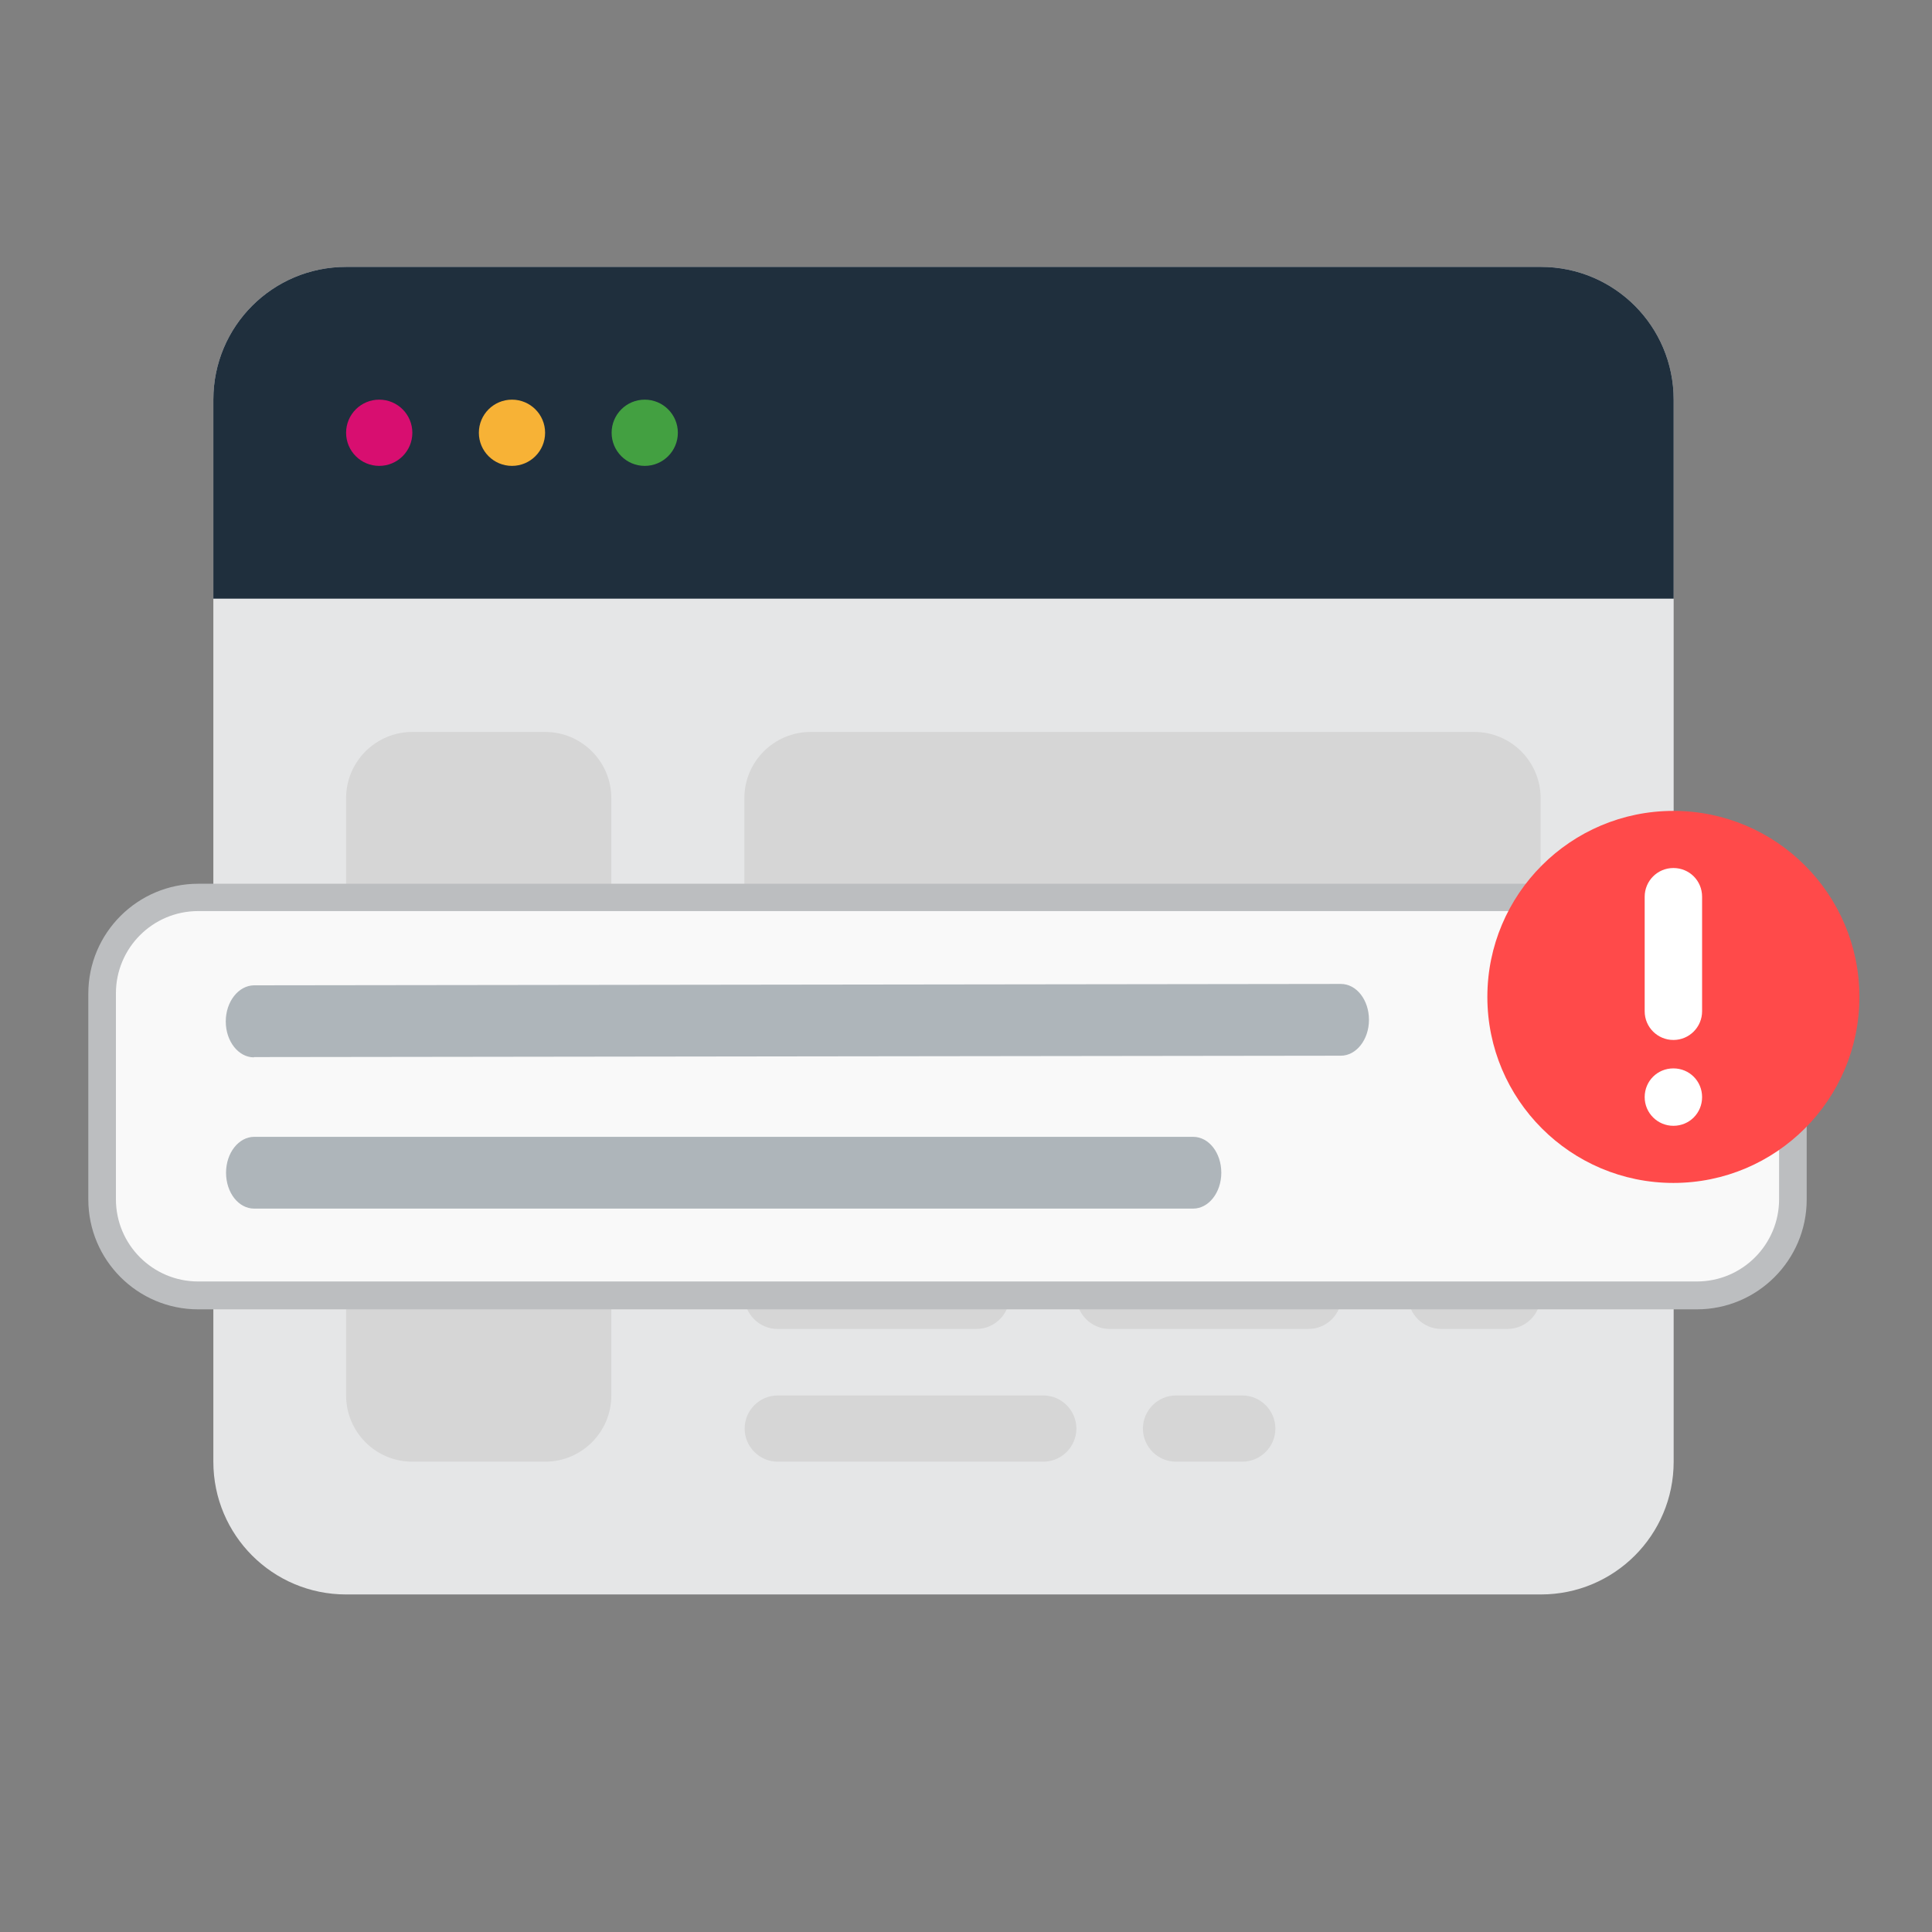 <?xml version="1.0" encoding="UTF-8"?><svg id="Layer_1" xmlns="http://www.w3.org/2000/svg" viewBox="0 0 70 70"><rect x="0" y="0" width="70" height="70" fill="#808080" stroke="none"/><defs><style>.cls-1{fill:#f7b236;}.cls-2{fill:#f9f9f9;}.cls-3{fill:#ff4a4a;}.cls-4{fill:#fff;}.cls-5{fill:#e5e6e7;}.cls-6{fill:#bcbec0;}.cls-7{fill:#aeb5ba;}.cls-8{fill:#d6d6d6;}.cls-9{fill:#d80e70;}.cls-10{fill:#1f2f3d;}.cls-11{fill:#43a041;}</style></defs><path class="cls-5" d="m12.54,9.67h43.29c2.66,0,4.81,2.15,4.81,4.81v38.48c0,2.66-2.15,4.81-4.81,4.81H12.54c-2.66,0-4.81-2.15-4.81-4.81V14.48c0-2.66,2.15-4.81,4.81-4.81Z"/><path class="cls-10" d="m12.54,9.67h43.29c2.66,0,4.81,2.15,4.81,4.81v7.21H7.73v-7.21c0-2.66,2.15-4.81,4.81-4.81Z"/><circle class="cls-9" cx="13.74" cy="15.68" r="1.2"/><circle class="cls-1" cx="18.55" cy="15.68" r="1.2"/><circle class="cls-11" cx="23.36" cy="15.68" r="1.2"/><path class="cls-8" d="m53.42,43.34h-24.05c-1.33,0-2.4-1.08-2.4-2.4v-12.02c0-1.33,1.08-2.4,2.4-2.4h24.05c1.33,0,2.4,1.08,2.4,2.4v12.02c0,1.33-1.08,2.4-2.4,2.4h0Zm-33.67-7.21h-4.81c-1.33,0-2.4-1.08-2.4-2.4v-4.81c0-1.33,1.08-2.4,2.4-2.4h4.81c1.33,0,2.4,1.08,2.4,2.4v4.81c0,1.33-1.08,2.4-2.4,2.4h0Zm0,16.83h-4.81c-1.33,0-2.4-1.08-2.4-2.4v-4.81c0-1.33,1.08-2.4,2.4-2.4h4.81c1.33,0,2.4,1.08,2.4,2.4v4.81c0,1.33-1.08,2.4-2.4,2.4Zm8.42-7.21h7.21c.66,0,1.2.54,1.2,1.2s-.54,1.2-1.2,1.2h-7.21c-.66,0-1.2-.54-1.2-1.2s.54-1.2,1.2-1.2Zm24.05,0h2.4c.66,0,1.2.54,1.2,1.2s-.54,1.2-1.2,1.2h-2.4c-.66,0-1.2-.54-1.2-1.2s.54-1.2,1.2-1.2Zm-12.02,0h7.21c.66,0,1.2.54,1.2,1.2s-.54,1.2-1.2,1.2h-7.21c-.66,0-1.2-.54-1.2-1.2s.54-1.2,1.2-1.2Zm-12.02,4.81h9.62c.66,0,1.2.54,1.2,1.2s-.54,1.2-1.2,1.2h-9.62c-.66,0-1.2-.54-1.2-1.2s.54-1.2,1.2-1.2h0Zm14.43,0h2.4c.66,0,1.2.54,1.2,1.2s-.54,1.2-1.2,1.2h-2.4c-.66,0-1.2-.54-1.2-1.2s.54-1.2,1.2-1.2Zm-21.64-9.62h-7.21c-.66,0-1.2-.54-1.2-1.2s.54-1.2,1.2-1.2h7.21c.66,0,1.2.54,1.2,1.2s-.54,1.2-1.2,1.2Z"/><rect class="cls-2" x="3.69" y="32.51" width="61.27" height="14.43" rx="3.48" ry="3.48"/><path class="cls-6" d="m61.48,47.44H7.18c-2.2,0-3.98-1.79-3.98-3.98v-7.46c0-2.2,1.79-3.98,3.98-3.98h54.3c2.2,0,3.98,1.79,3.98,3.98v7.46c0,2.2-1.79,3.98-3.98,3.98ZM7.18,33.01c-1.65,0-2.98,1.34-2.98,2.98v7.46c0,1.65,1.34,2.98,2.98,2.98h54.3c1.65,0,2.98-1.34,2.98-2.98v-7.46c0-1.65-1.34-2.98-2.98-2.98H7.18Z"/><path class="cls-3" d="m60.63,42.86c-3.72,0-6.74-3.02-6.74-6.74s3.02-6.74,6.74-6.74,6.74,3.02,6.74,6.74-3.02,6.74-6.74,6.74Z"/><path class="cls-4" d="m60.63,37.68c-.57,0-1.04-.46-1.04-1.04v-4.15c0-.57.46-1.04,1.04-1.04s1.04.46,1.04,1.04v4.15c0,.57-.46,1.04-1.04,1.04Zm0,3.11c-.57,0-1.04-.46-1.04-1.04s.46-1.04,1.04-1.04,1.04.46,1.04,1.04-.46,1.04-1.04,1.04Z"/><path class="cls-7" d="m9.2,38.31c-.56,0-1.02-.58-1.02-1.3,0-.72.46-1.3,1.02-1.31l39.38-.05h0c.57,0,1.02.58,1.02,1.3,0,.72-.46,1.3-1.02,1.3l-39.38.05h0,0Zm34.02,5.48H9.21c-.57,0-1.02-.58-1.02-1.3,0-.72.46-1.3,1.02-1.3h34.02c.57,0,1.02.58,1.02,1.3,0,.72-.46,1.3-1.02,1.3Z"/></svg>